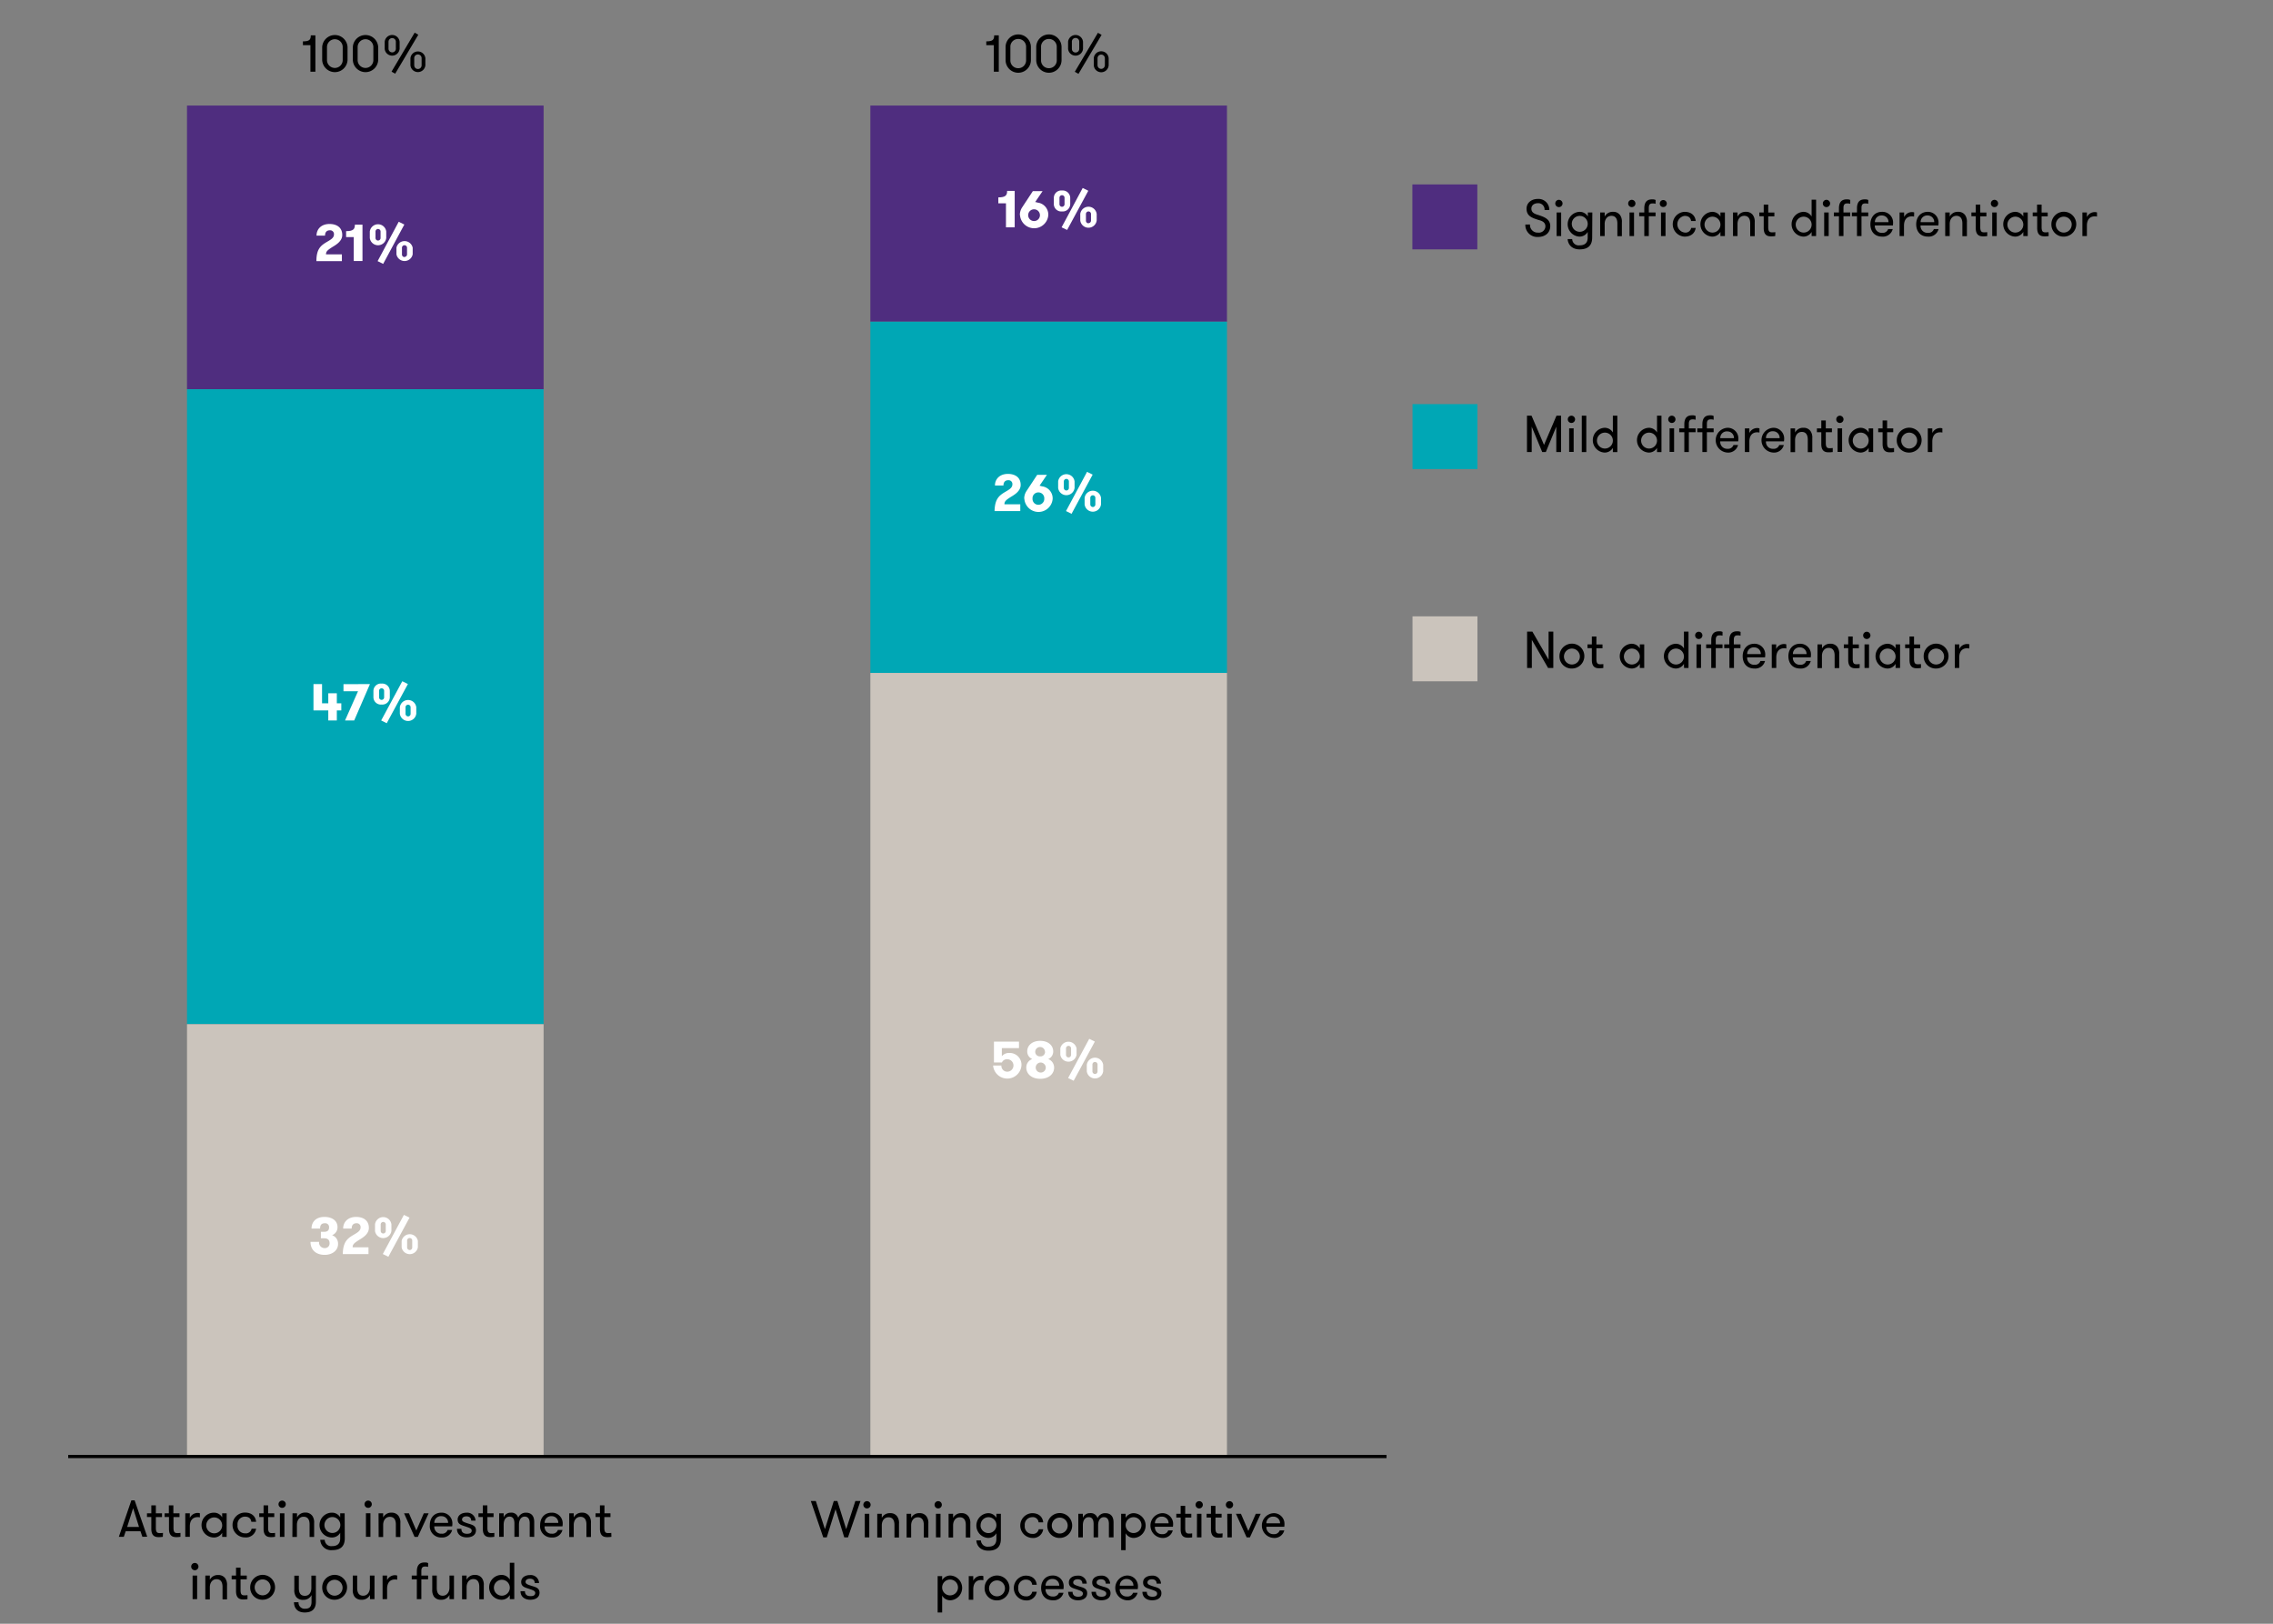 <svg id="Layer_1" data-name="Layer 1" xmlns="http://www.w3.org/2000/svg" viewBox="0 0 700 500"><rect x="0" y="0" width="700" height="500" fill="#808080" stroke="none"/><defs><style>.cls-1{fill:#4f2d7f;}.cls-2{fill:#00a7b5;}.cls-3{fill:#cbc4bc;}.cls-4{fill:#fff;}.cls-5{fill:none;stroke:#000;stroke-miterlimit:10;}</style></defs><path d="M93.29,12.74c2,0,2.42-.51,2.42-1.86h1.42v11.2H95.6V13.91H93.29Z"/><path d="M99.22,14.5a3.91,3.91,0,0,1,7.81,0v4a3.91,3.91,0,0,1-7.81,0Zm6.32,0a2.42,2.42,0,1,0-4.84,0v4a2.42,2.42,0,1,0,4.84,0Z"/><path d="M108.66,14.5a3.91,3.91,0,0,1,7.81,0v4a3.91,3.91,0,0,1-7.81,0Zm6.32,0a2.42,2.42,0,1,0-4.84,0v4a2.42,2.42,0,1,0,4.84,0Z"/><path d="M118.47,15V12.87a2.31,2.31,0,0,1,4.6,0v2.17a2.31,2.31,0,0,1-4.6,0Zm3.44-2.14a1.13,1.13,0,1,0-2.26,0V15a1.13,1.13,0,1,0,2.26,0Zm-1.33,9.2,1.12.64,7.12-12-1.12-.64ZM131,17.94a2.31,2.31,0,0,0-4.6,0v2.16a2.31,2.31,0,0,0,4.6,0Zm-3.43,2.13V17.94a1.11,1.11,0,0,1,1.13-1.17,1.13,1.13,0,0,1,1.14,1.17v2.13a1.14,1.14,0,0,1-1.14,1.18A1.12,1.12,0,0,1,127.58,20.07Z"/><path d="M303.74,12.74c2,0,2.43-.51,2.43-1.86h1.42v11.2h-1.53V13.91h-2.32Z"/><path d="M309.68,14.5a3.9,3.9,0,0,1,7.8,0v4a3.9,3.9,0,0,1-7.8,0Zm6.32,0a2.4,2.4,0,0,0-2.45-2.5,2.38,2.38,0,0,0-2.39,2.5v4A2.38,2.38,0,0,0,313.55,21,2.41,2.41,0,0,0,316,18.47Z"/><path d="M319.12,14.5a3.9,3.9,0,0,1,7.8,0v4a3.9,3.9,0,0,1-7.8,0Zm6.32,0A2.4,2.4,0,0,0,323,12a2.38,2.38,0,0,0-2.39,2.5v4A2.38,2.38,0,0,0,323,21a2.41,2.41,0,0,0,2.45-2.49Z"/><path d="M328.93,15V12.87a2.31,2.31,0,0,1,4.6,0v2.17a2.31,2.31,0,0,1-4.6,0Zm3.44-2.14a1.13,1.13,0,0,0-1.14-1.17,1.12,1.12,0,0,0-1.13,1.17V15a1.12,1.12,0,0,0,1.13,1.17A1.13,1.13,0,0,0,332.37,15ZM331,22.1l1.13.64,7.12-12-1.13-.64Zm10.43-4.16a2.3,2.3,0,0,0-4.59,0v2.16a2.3,2.3,0,0,0,4.59,0ZM338,20.07V17.94a1.13,1.13,0,1,1,2.26,0v2.13a1.13,1.13,0,1,1-2.26,0Z"/><rect class="cls-1" x="57.59" y="32.5" width="109.82" height="87.36"/><rect class="cls-1" x="268.04" y="32.5" width="109.82" height="66.56"/><rect class="cls-2" x="57.59" y="119.86" width="109.82" height="195.52"/><rect class="cls-2" x="268.04" y="99.06" width="109.82" height="108.16"/><rect class="cls-3" x="57.59" y="315.38" width="109.82" height="133.12"/><rect class="cls-3" x="268.04" y="207.22" width="109.82" height="241.28"/><path d="M257.32,464.73l-2.71,8.68h-1.08L249.7,462.2h1.54l2.81,8.68,2.73-8.68h1.1l2.72,8.68,2.82-8.68H265l-3.85,11.21H260Z"/><path d="M267,462.25a1.12,1.12,0,1,1,0,2.24,1.12,1.12,0,0,1,0-2.24Zm-.68,3.89h1.39v7.27h-1.39Z"/><path d="M270.16,466.14h1.4v1.28a2.71,2.71,0,0,1,2.56-1.47,2.5,2.5,0,0,1,2.17,1,3.39,3.39,0,0,1,.57,2.21v4.29h-1.4v-3.86c0-1.35-.48-2.37-1.84-2.37s-2.06,1.18-2.06,2.48v3.75h-1.4Z"/><path d="M279.2,466.14h1.4v1.28a2.71,2.71,0,0,1,2.56-1.47,2.5,2.5,0,0,1,2.17,1,3.39,3.39,0,0,1,.57,2.21v4.29h-1.4v-3.86c0-1.35-.48-2.37-1.84-2.37s-2.06,1.18-2.06,2.48v3.75h-1.4Z"/><path d="M288.93,462.25a1.12,1.12,0,1,1,0,2.24,1.12,1.12,0,0,1,0-2.24Zm-.69,3.89h1.4v7.27h-1.4Z"/><path d="M292.13,466.14h1.39v1.28a2.73,2.73,0,0,1,2.57-1.47,2.51,2.51,0,0,1,2.17,1,3.46,3.46,0,0,1,.56,2.21v4.29h-1.39v-3.86c0-1.35-.48-2.37-1.84-2.37s-2.07,1.18-2.07,2.48v3.75h-1.39Z"/><path d="M308.23,473.87c0,2.59-1.46,3.63-3.87,3.63s-3.59-1.53-3.68-3.17h1.4a2.05,2.05,0,0,0,2.28,1.94c1.55,0,2.49-.69,2.49-2.4v-1.73a2.88,2.88,0,0,1-2.54,1.44,3.82,3.82,0,0,1,0-7.63,2.88,2.88,0,0,1,2.54,1.44v-1.25h1.38Zm-6.27-4.1a2.45,2.45,0,1,0,2.43-2.58A2.43,2.43,0,0,0,302,469.77Z"/><path d="M319.85,468.78a1.76,1.76,0,0,0-2-1.59,2.31,2.31,0,0,0-2.26,2.58,2.28,2.28,0,0,0,2.34,2.56,1.75,1.75,0,0,0,1.95-1.42h1.39a3.11,3.11,0,0,1-3.44,2.67,3.82,3.82,0,0,1,0-7.63c2.35,0,3.31,1.42,3.44,2.83Z"/><path d="M322.53,469.77a3.83,3.83,0,1,1,3.81,3.81A3.72,3.72,0,0,1,322.53,469.77Zm6.28,0a2.45,2.45,0,1,0-4.9,0,2.45,2.45,0,1,0,4.9,0Z"/><path d="M341.5,473.41v-4.18c0-1.35-.55-2.05-1.54-2.05s-1.78.83-1.78,2.53v3.7h-1.39v-4.1c0-1.48-.54-2.13-1.52-2.13s-1.79.83-1.79,2.53v3.7h-1.4v-7.27h1.4v1.29a2.23,2.23,0,0,1,2.14-1.48A2.16,2.16,0,0,1,338,467.5a2.48,2.48,0,0,1,2.33-1.55c1.94,0,2.6,1.26,2.6,2.86v4.6Z"/><path d="M346.66,467.39a2.86,2.86,0,0,1,2.53-1.44,3.82,3.82,0,0,1,0,7.63,2.86,2.86,0,0,1-2.53-1.44v5.2h-1.39v-11.2h1.39Zm0,2.38a2.44,2.44,0,1,0,2.47-2.58A2.44,2.44,0,0,0,346.66,469.77Z"/><path d="M355.67,470.14a2.1,2.1,0,0,0,2.25,2.27,1.75,1.75,0,0,0,1.84-1.15h1.41a3.1,3.1,0,0,1-3.25,2.32,3.82,3.82,0,0,1,0-7.63,3.28,3.28,0,0,1,3.36,3.28,4.91,4.91,0,0,1-.07.91Zm0-1.06h4.21a2,2,0,0,0-2.05-2.06A2,2,0,0,0,355.68,469.08Z"/><path d="M367.14,473.41a9.53,9.53,0,0,1-1.25.09c-.89,0-2.29-.16-2.29-2.54v-3.65h-1.34v-1.17h1.34v-2.45H365v2.45h1.88v1.17H365v3.34c0,1.41.49,1.59,1.2,1.59a6.56,6.56,0,0,0,.94-.07Z"/><path d="M369.31,462.25a1.12,1.12,0,1,1,0,2.24,1.12,1.12,0,0,1,0-2.24Zm-.68,3.89H370v7.27h-1.39Z"/><path d="M376.47,473.41a9.67,9.67,0,0,1-1.25.09c-.9,0-2.29-.16-2.29-2.54v-3.65h-1.34v-1.17h1.34v-2.45h1.39v2.45h1.89v1.17h-1.89v3.34c0,1.41.5,1.59,1.2,1.59a6.59,6.59,0,0,0,1-.07Z"/><path d="M378.64,462.25a1.12,1.12,0,1,1,0,2.24,1.12,1.12,0,0,1,0-2.24Zm-.69,3.89h1.4v7.27H378Z"/><path d="M382.16,466.14l2.28,5.28,2.3-5.28h1.51l-3.33,7.27h-1l-3.3-7.27Z"/><path d="M390,470.14a2.11,2.11,0,0,0,2.26,2.27,1.76,1.76,0,0,0,1.84-1.15h1.41a3.1,3.1,0,0,1-3.25,2.32,3.82,3.82,0,0,1-.05-7.63,3.27,3.27,0,0,1,3.36,3.28,5.71,5.71,0,0,1-.06.91Zm0-1.06h4.21a2,2,0,0,0-2.05-2.06A2,2,0,0,0,390,469.08Z"/><path d="M290.15,486.59a2.86,2.86,0,0,1,2.53-1.44,3.82,3.82,0,0,1,0,7.63,2.86,2.86,0,0,1-2.53-1.44v5.2h-1.39v-11.2h1.39Zm0,2.38a2.44,2.44,0,1,0,2.46-2.58A2.44,2.44,0,0,0,290.15,489Z"/><path d="M302.84,486.62a2.44,2.44,0,0,0-.69-.08c-1.62,0-2.42,1.14-2.42,2.88v3.19h-1.39v-7.27h1.39v1.42a2.68,2.68,0,0,1,2.42-1.53,1.78,1.78,0,0,1,.69.11Z"/><path d="M303.22,489a3.83,3.83,0,1,1,3.81,3.81A3.72,3.72,0,0,1,303.22,489Zm6.27,0a2.45,2.45,0,1,0-2.46,2.56A2.45,2.45,0,0,0,309.49,489Z"/><path d="M317.88,488c-.11-.9-.66-1.59-2-1.59A2.32,2.32,0,0,0,313.6,489a2.28,2.28,0,0,0,2.34,2.56,1.75,1.75,0,0,0,1.95-1.42h1.4a3.13,3.13,0,0,1-3.45,2.67,3.82,3.82,0,0,1,0-7.63c2.35,0,3.31,1.42,3.44,2.83Z"/><path d="M322,489.34a2.12,2.12,0,0,0,2.26,2.27,1.75,1.75,0,0,0,1.84-1.15h1.41a3.1,3.1,0,0,1-3.25,2.32c-2.45,0-3.63-1.71-3.63-3.81s1.29-3.82,3.58-3.82a3.27,3.27,0,0,1,3.36,3.28,5.71,5.71,0,0,1-.06.91Zm0-1.06h4.21a2,2,0,0,0-2.05-2.06A2,2,0,0,0,322,488.28Z"/><path d="M334.81,490.6c0,1.46-1.22,2.18-2.85,2.18s-3-.86-3-2.62h1.36c0,1.1.74,1.52,1.71,1.52s1.46-.32,1.46-1-.87-.9-2.32-1.4c-1.11-.35-2-.68-2-2s1.2-2.09,2.7-2.09a2.56,2.56,0,0,1,2.81,2.45h-1.35c0-.85-.51-1.33-1.47-1.33-.77,0-1.35.35-1.35,1s.76.84,2.1,1.28C333.73,488.91,334.81,489.23,334.81,490.6Z"/><path d="M342,490.6c0,1.46-1.22,2.18-2.85,2.18s-3-.86-3-2.62h1.36c0,1.1.74,1.52,1.71,1.52s1.46-.32,1.46-1-.86-.9-2.32-1.4c-1.1-.35-2-.68-2-2s1.2-2.09,2.71-2.09a2.55,2.55,0,0,1,2.8,2.45h-1.35c0-.85-.51-1.33-1.47-1.33-.77,0-1.34.35-1.34,1s.75.84,2.09,1.28C341,488.91,342,489.23,342,490.6Z"/><path d="M344.84,489.34a2.1,2.1,0,0,0,2.25,2.27,1.77,1.77,0,0,0,1.85-1.15h1.4a3.1,3.1,0,0,1-3.25,2.32,3.82,3.82,0,0,1,0-7.63,3.27,3.27,0,0,1,3.36,3.28,4.91,4.91,0,0,1-.07.91Zm0-1.06h4.21a2,2,0,0,0-2-2.06A2,2,0,0,0,344.85,488.28Z"/><path d="M357.67,490.6c0,1.46-1.21,2.18-2.85,2.18s-3-.86-3-2.62h1.36c0,1.1.74,1.52,1.72,1.52s1.45-.32,1.45-1-.86-.9-2.32-1.4c-1.1-.35-2-.68-2-2s1.2-2.09,2.71-2.09a2.55,2.55,0,0,1,2.8,2.45h-1.34c0-.85-.52-1.33-1.48-1.33-.77,0-1.34.35-1.34,1s.75.84,2.1,1.28C356.6,488.91,357.67,489.23,357.67,490.6Z"/><path d="M43.85,473.23l-.59-1.71H38.71l-.58,1.71H36.6L40.46,462h1l3.88,11.2ZM41,464.41l-1.84,5.78h3.65Z"/><path d="M50.14,473.23a8,8,0,0,1-1.25.1c-.9,0-2.29-.16-2.29-2.55v-3.65H45.26V466H46.6v-2.45H48V466h1.89v1.16H48v3.35c0,1.41.5,1.58,1.2,1.58a8.61,8.61,0,0,0,1-.06Z"/><path d="M55.58,473.23a8.09,8.09,0,0,1-1.25.1c-.9,0-2.29-.16-2.29-2.55v-3.65H50.7V466H52v-2.45h1.39V466h1.89v1.16H53.43v3.35c0,1.41.5,1.58,1.2,1.58a8.61,8.61,0,0,0,.95-.06Z"/><path d="M61.56,467.25a2.44,2.44,0,0,0-.69-.08c-1.61,0-2.41,1.13-2.41,2.88v3.18h-1.4V466h1.4v1.42a2.66,2.66,0,0,1,2.41-1.54,1.78,1.78,0,0,1,.69.12Z"/><path d="M69.8,466v7.26H68.42V472a2.88,2.88,0,0,1-2.54,1.44,3.82,3.82,0,0,1,0-7.64,2.88,2.88,0,0,1,2.54,1.44V466Zm-1.38,3.63A2.45,2.45,0,1,0,66,472.16,2.45,2.45,0,0,0,68.42,469.6Z"/><path d="M77.4,468.61c-.11-.9-.66-1.59-2-1.59a2.31,2.31,0,0,0-2.25,2.58,2.28,2.28,0,0,0,2.33,2.56,1.77,1.77,0,0,0,2-1.42h1.39a3.12,3.12,0,0,1-3.44,2.67,3.82,3.82,0,0,1,0-7.64c2.36,0,3.32,1.43,3.44,2.84Z"/><path d="M84.71,473.23a7.87,7.87,0,0,1-1.25.1c-.89,0-2.29-.16-2.29-2.55v-3.65H79.83V466h1.34v-2.45h1.4V466h1.89v1.16H82.57v3.35c0,1.41.49,1.58,1.2,1.58a8.42,8.42,0,0,0,.94-.06Z"/><path d="M86.89,462.08a1.12,1.12,0,1,1,0,2.24,1.12,1.12,0,0,1,0-2.24ZM86.2,466h1.39v7.26H86.2Z"/><path d="M90.08,466h1.4v1.28A2.72,2.72,0,0,1,94,465.77a2.56,2.56,0,0,1,2.18,1,3.49,3.49,0,0,1,.56,2.21v4.29h-1.4v-3.85c0-1.35-.48-2.37-1.84-2.37s-2.06,1.18-2.06,2.48v3.74h-1.4Z"/><path d="M106.18,473.7c0,2.59-1.45,3.63-3.87,3.63a3.32,3.32,0,0,1-3.68-3.17H100a2,2,0,0,0,2.27,1.94c1.55,0,2.5-.69,2.5-2.4V472a2.9,2.9,0,0,1-2.55,1.44,3.82,3.82,0,0,1,0-7.64,2.9,2.9,0,0,1,2.55,1.44V466h1.37Zm-6.27-4.1a2.45,2.45,0,1,0,4.9,0,2.45,2.45,0,1,0-4.9,0Z"/><path d="M113.38,462.08a1.12,1.12,0,1,1,0,2.24,1.12,1.12,0,0,1,0-2.24Zm-.69,3.89h1.39v7.26h-1.39Z"/><path d="M116.58,466H118v1.28a2.73,2.73,0,0,1,2.56-1.48,2.55,2.55,0,0,1,2.18,1,3.49,3.49,0,0,1,.56,2.21v4.29h-1.39v-3.85c0-1.35-.48-2.37-1.84-2.37s-2.07,1.18-2.07,2.48v3.74h-1.39Z"/><path d="M125.94,466l2.27,5.28,2.31-5.28H132l-3.33,7.26h-1L124.44,466Z"/><path d="M133.75,470a2.1,2.1,0,0,0,2.25,2.27,1.77,1.77,0,0,0,1.85-1.15h1.4a3.1,3.1,0,0,1-3.25,2.32,3.47,3.47,0,0,1-3.63-3.81c0-2.19,1.3-3.83,3.59-3.83a3.28,3.28,0,0,1,3.36,3.29,5,5,0,0,1-.07.91Zm0-1.06H138a2,2,0,0,0-2-2.06A2,2,0,0,0,133.76,468.91Z"/><path d="M146.58,471.23c0,1.46-1.21,2.18-2.85,2.18s-3-.87-3-2.63h1.36c0,1.11.74,1.52,1.72,1.52s1.45-.31,1.45-1-.86-.89-2.32-1.39c-1.1-.35-2-.69-2-2s1.21-2.1,2.71-2.1a2.56,2.56,0,0,1,2.8,2.45h-1.34c0-.84-.52-1.33-1.48-1.33-.77,0-1.34.36-1.34,1s.75.85,2.1,1.28C145.51,469.54,146.58,469.86,146.58,471.23Z"/><path d="M152.23,473.23a7.87,7.87,0,0,1-1.25.1c-.89,0-2.29-.16-2.29-2.55v-3.65h-1.34V466h1.34v-2.45h1.4V466H152v1.16h-1.89v3.35c0,1.41.49,1.58,1.2,1.58a8.42,8.42,0,0,0,.94-.06Z"/><path d="M163.13,473.23v-4.17c0-1.35-.55-2.05-1.54-2.05s-1.77.83-1.77,2.53v3.69h-1.4v-4.09c0-1.48-.54-2.13-1.52-2.13s-1.79.83-1.79,2.53v3.69h-1.39V466h1.39v1.29a2.24,2.24,0,0,1,2.14-1.49,2.16,2.16,0,0,1,2.34,1.56,2.5,2.5,0,0,1,2.34-1.56c1.94,0,2.59,1.27,2.59,2.87v4.59Z"/><path d="M167.72,470a2.1,2.1,0,0,0,2.25,2.27,1.75,1.75,0,0,0,1.84-1.15h1.41a3.1,3.1,0,0,1-3.25,2.32,3.47,3.47,0,0,1-3.63-3.81c0-2.19,1.3-3.83,3.59-3.83a3.28,3.28,0,0,1,3.36,3.29,5,5,0,0,1-.07.91Zm0-1.06h4.21a2,2,0,0,0-2.05-2.06A2,2,0,0,0,167.73,468.91Z"/><path d="M175.3,466h1.39v1.28a2.73,2.73,0,0,1,2.56-1.48,2.55,2.55,0,0,1,2.18,1,3.49,3.49,0,0,1,.56,2.21v4.29H180.6v-3.85c0-1.35-.48-2.37-1.84-2.37s-2.07,1.18-2.07,2.48v3.74H175.3Z"/><path d="M188.29,473.23a7.87,7.87,0,0,1-1.25.1c-.89,0-2.28-.16-2.28-2.55v-3.65h-1.35V466h1.35v-2.45h1.39V466H188v1.16h-1.89v3.35c0,1.41.5,1.58,1.2,1.58a8.26,8.26,0,0,0,.94-.06Z"/><path d="M60,481.28a1.12,1.12,0,1,1,0,2.24,1.12,1.12,0,0,1,0-2.24Zm-.69,3.89h1.4v7.26h-1.4Z"/><path d="M63.23,485.17h1.39v1.28A2.73,2.73,0,0,1,67.18,485a2.55,2.55,0,0,1,2.18,1,3.49,3.49,0,0,1,.56,2.21v4.29H68.53v-3.85c0-1.35-.48-2.37-1.84-2.37s-2.07,1.18-2.07,2.48v3.74H63.23Z"/><path d="M76.22,492.43a7.84,7.84,0,0,1-1.24.1c-.9,0-2.29-.16-2.29-2.55v-3.65H71.34v-1.16h1.35v-2.45h1.39v2.45H76v1.16H74.08v3.35c0,1.41.5,1.58,1.2,1.58a8.26,8.26,0,0,0,.94-.06Z"/><path d="M77.05,488.8a3.83,3.83,0,1,1,3.81,3.81A3.73,3.73,0,0,1,77.05,488.8Zm6.28,0a2.45,2.45,0,1,0-4.9,0,2.45,2.45,0,1,0,4.9,0Z"/><path d="M90.53,493.38h1.41a1.86,1.86,0,0,0,2,2c1.25,0,2-.5,2-2.16v-2.05a2.7,2.7,0,0,1-2.55,1.47,2.58,2.58,0,0,1-2.21-.93,3.58,3.58,0,0,1-.54-2.27v-4.24h1.39V489c0,1.4.42,2.4,1.86,2.4s2-1.17,2-2.48v-3.73h1.39v8c0,2.32-1.22,3.34-3.46,3.34C91.86,496.53,90.58,495.47,90.53,493.38Z"/><path d="M99.23,488.8a3.83,3.83,0,1,1,3.81,3.81A3.73,3.73,0,0,1,99.23,488.8Zm6.27,0a2.45,2.45,0,1,0-2.46,2.56A2.45,2.45,0,0,0,105.5,488.8Z"/><path d="M115.33,485.17v7.26h-1.39v-1.29a2.73,2.73,0,0,1-2.56,1.47,2.61,2.61,0,0,1-2.2-.94,3.53,3.53,0,0,1-.54-2.21v-4.29H110V489c0,1.34.48,2.37,1.83,2.37s2.08-1.17,2.08-2.48v-3.73Z"/><path d="M122.32,486.45a2.44,2.44,0,0,0-.69-.08c-1.61,0-2.42,1.13-2.42,2.88v3.18h-1.39v-7.26h1.39v1.42a2.69,2.69,0,0,1,2.42-1.54,1.78,1.78,0,0,1,.69.12Z"/><path d="M131.84,482.51a2.61,2.61,0,0,0-.82-.13c-.59,0-1.26.07-1.26,1.38v1.41h2.08v1.16h-2.08v6.1h-1.39v-6.1H126.8v-1.16h1.57V483.9c0-2.64,1.61-2.77,2.48-2.77a2,2,0,0,1,1,.2Z"/><path d="M139.81,485.17v7.26h-1.39v-1.29a2.74,2.74,0,0,1-2.56,1.47,2.6,2.6,0,0,1-2.2-.94,3.53,3.53,0,0,1-.54-2.21v-4.29h1.39V489c0,1.34.48,2.37,1.82,2.37s2.09-1.17,2.09-2.48v-3.73Z"/><path d="M142.3,485.17h1.4v1.28a2.71,2.71,0,0,1,2.56-1.48,2.53,2.53,0,0,1,2.17,1,3.49,3.49,0,0,1,.56,2.21v4.29H147.6v-3.85c0-1.35-.48-2.37-1.84-2.37s-2.06,1.18-2.06,2.48v3.74h-1.4Z"/><path d="M157,491.17a2.88,2.88,0,0,1-2.54,1.44,3.82,3.82,0,0,1,0-7.64,2.88,2.88,0,0,1,2.54,1.45v-5.19h1.38v11.2H157Zm0-2.37a2.45,2.45,0,1,0-2.46,2.56A2.45,2.45,0,0,0,157,488.8Z"/><path d="M166.15,490.43c0,1.46-1.22,2.18-2.85,2.18s-3-.86-3-2.63h1.36c0,1.11.73,1.52,1.71,1.52s1.46-.31,1.46-1-.87-.89-2.32-1.39c-1.11-.35-2-.69-2-2s1.2-2.1,2.7-2.1a2.56,2.56,0,0,1,2.8,2.45h-1.34c0-.84-.51-1.33-1.47-1.33-.77,0-1.35.36-1.35,1s.75.85,2.1,1.28C165.07,488.74,166.15,489.06,166.15,490.43Z"/><path d="M471.18,69.12a2.36,2.36,0,0,0,2.53,2.51,2,2,0,0,0,2.22-1.9c0-1.36-1.15-1.75-2.13-2-2-.64-3.68-1.2-3.68-3.47,0-1.78,1.47-3,3.49-3a3.32,3.32,0,0,1,3.52,3.42h-1.46a1.94,1.94,0,0,0-2-2.11c-1.23,0-2.06.64-2.06,1.68,0,1.22,1,1.62,2.08,1.94,1.73.56,3.73,1.23,3.73,3.41s-1.67,3.37-3.8,3.37a3.67,3.67,0,0,1-3.87-3.82Z"/><path d="M480.07,61.53a1.14,1.14,0,0,1,1.14,1.14,1.12,1.12,0,0,1-1.14,1.1,1.1,1.1,0,0,1-1.1-1.1A1.12,1.12,0,0,1,480.07,61.53Zm-.69,3.89h1.4v7.27h-1.4Z"/><path d="M490.33,73.15c0,2.6-1.46,3.64-3.87,3.64s-3.59-1.54-3.68-3.17h1.4a2,2,0,0,0,2.28,1.93c1.55,0,2.49-.69,2.49-2.4V71.42a2.88,2.88,0,0,1-2.54,1.44,3.82,3.82,0,0,1,0-7.63A2.88,2.88,0,0,1,489,66.67V65.42h1.38Zm-6.27-4.1a2.45,2.45,0,1,0,2.43-2.57A2.43,2.43,0,0,0,484.06,69.05Z"/><path d="M492.79,65.42h1.39V66.7a2.73,2.73,0,0,1,2.57-1.47,2.51,2.51,0,0,1,2.17,1,3.46,3.46,0,0,1,.56,2.21v4.29h-1.39V68.83c0-1.34-.48-2.37-1.84-2.37s-2.07,1.19-2.07,2.48v3.75h-1.39Z"/><path d="M502.52,61.53a1.15,1.15,0,0,1,1.14,1.14,1.13,1.13,0,0,1-1.14,1.1,1.1,1.1,0,0,1-1.1-1.1A1.12,1.12,0,0,1,502.52,61.53Zm-.69,3.89h1.39v7.27h-1.39Z"/><path d="M509.85,62.76a2.62,2.62,0,0,0-.82-.12c-.59,0-1.26.06-1.26,1.37v1.41h2.08v1.17h-2.08v6.1h-1.39v-6.1h-1.57V65.42h1.57V64.16c0-2.64,1.61-2.77,2.48-2.77a2.22,2.22,0,0,1,1,.19Zm2.37-1.16a1.08,1.08,0,0,1,1.09,1.08,1.06,1.06,0,0,1-1.09,1.06,1,1,0,0,1-1.06-1.06A1.06,1.06,0,0,1,512.22,61.6Zm-.69,3.82h1.39v7.27h-1.39Z"/><path d="M520.79,68.06c-.11-.89-.65-1.58-2-1.58a2.59,2.59,0,0,0,.08,5.14,1.76,1.76,0,0,0,1.95-1.43h1.39c-.22,1.51-1.33,2.67-3.44,2.67a3.82,3.82,0,0,1,0-7.63c2.36,0,3.32,1.42,3.45,2.83Z"/><path d="M531.21,65.42v7.27h-1.38V71.42a2.89,2.89,0,0,1-2.54,1.44,3.82,3.82,0,0,1,0-7.63,2.89,2.89,0,0,1,2.54,1.44V65.42Zm-1.38,3.63a2.45,2.45,0,1,0-2.46,2.57A2.45,2.45,0,0,0,529.83,69.05Z"/><path d="M533.7,65.42h1.39V66.7a2.73,2.73,0,0,1,2.57-1.47,2.5,2.5,0,0,1,2.17,1,3.46,3.46,0,0,1,.56,2.21v4.29H539V68.83c0-1.34-.48-2.37-1.84-2.37s-2.07,1.19-2.07,2.48v3.75H533.7Z"/><path d="M546.7,72.69a8.26,8.26,0,0,1-1.25.09c-.9,0-2.29-.16-2.29-2.54V66.59h-1.35V65.42h1.35V63h1.39v2.45h1.89v1.17h-1.89v3.35c0,1.4.5,1.58,1.2,1.58a8.61,8.61,0,0,0,1-.06Z"/><path d="M557.91,71.42a2.89,2.89,0,0,1-2.54,1.44,3.82,3.82,0,0,1,0-7.63,2.89,2.89,0,0,1,2.54,1.44V61.48h1.38V72.69h-1.38Zm0-2.37a2.45,2.45,0,1,0-2.46,2.57A2.45,2.45,0,0,0,557.91,69.05Z"/><path d="M562.47,61.53a1.15,1.15,0,0,1,1.14,1.14,1.13,1.13,0,0,1-1.14,1.1,1.1,1.1,0,0,1-1.1-1.1A1.12,1.12,0,0,1,562.47,61.53Zm-.69,3.89h1.39v7.27h-1.39Z"/><path d="M569.8,62.76a2.62,2.62,0,0,0-.82-.12c-.59,0-1.26.06-1.26,1.37v1.41h2.08v1.17h-2.08v6.1h-1.39v-6.1h-1.57V65.42h1.57V64.16c0-2.64,1.61-2.77,2.48-2.77a2.18,2.18,0,0,1,1,.19Zm5.55,0a2.51,2.51,0,0,0-.81-.12c-.59,0-1.27.06-1.27,1.37v1.41h2.08v1.17h-2.08v6.1h-1.39v-6.1h-1.57V65.42h1.57V64.16c0-2.64,1.6-2.77,2.47-2.77a2.17,2.17,0,0,1,1,.19Z"/><path d="M577.38,69.42a2.12,2.12,0,0,0,2.26,2.28,1.75,1.75,0,0,0,1.84-1.16h1.41a3.1,3.1,0,0,1-3.25,2.32c-2.45,0-3.63-1.71-3.63-3.81s1.29-3.82,3.58-3.82A3.27,3.27,0,0,1,583,68.51a5.71,5.71,0,0,1-.06.91Zm0-1h4.21a2,2,0,0,0-2.05-2.07A2,2,0,0,0,577.4,68.37Z"/><path d="M589.46,66.7a2.87,2.87,0,0,0-.69-.08c-1.61,0-2.41,1.14-2.41,2.88v3.19H585V65.42h1.4v1.43a2.64,2.64,0,0,1,2.41-1.54,1.75,1.75,0,0,1,.69.11Z"/><path d="M591.46,69.42a2.12,2.12,0,0,0,2.26,2.28,1.75,1.75,0,0,0,1.84-1.16H597a3.1,3.1,0,0,1-3.25,2.32c-2.45,0-3.63-1.71-3.63-3.81s1.29-3.82,3.58-3.82A3.27,3.27,0,0,1,597,68.51a5.71,5.71,0,0,1-.06.91Zm0-1h4.21a2,2,0,0,0-2.05-2.07A2,2,0,0,0,591.48,68.37Z"/><path d="M599.05,65.42h1.39V66.7A2.71,2.71,0,0,1,603,65.23a2.52,2.52,0,0,1,2.18,1,3.46,3.46,0,0,1,.56,2.21v4.29h-1.4V68.83c0-1.34-.48-2.37-1.84-2.37s-2.06,1.19-2.06,2.48v3.75h-1.39Z"/><path d="M612,72.69a8.15,8.15,0,0,1-1.25.09c-.9,0-2.29-.16-2.29-2.54V66.59h-1.34V65.42h1.34V63h1.39v2.45h1.89v1.17h-1.89v3.35c0,1.4.5,1.58,1.2,1.58a8.61,8.61,0,0,0,.95-.06Z"/><path d="M614.21,61.53a1.14,1.14,0,0,1,1.14,1.14,1.12,1.12,0,0,1-1.14,1.1,1.1,1.1,0,0,1-1.1-1.1A1.13,1.13,0,0,1,614.21,61.53Zm-.68,3.89h1.39v7.27h-1.39Z"/><path d="M624.47,65.42v7.27H623.1V71.42a2.9,2.9,0,0,1-2.55,1.44,3.82,3.82,0,0,1,0-7.63,2.9,2.9,0,0,1,2.55,1.44V65.42Zm-1.37,3.63a2.45,2.45,0,1,0-2.47,2.57A2.45,2.45,0,0,0,623.1,69.05Z"/><path d="M630.92,72.69a8.05,8.05,0,0,1-1.25.09c-.89,0-2.29-.16-2.29-2.54V66.59H626V65.42h1.34V63h1.4v2.45h1.88v1.17h-1.88v3.35c0,1.4.49,1.58,1.2,1.58a8.58,8.58,0,0,0,.94-.06Z"/><path d="M631.75,69.05a3.83,3.83,0,1,1,3.81,3.81A3.72,3.72,0,0,1,631.75,69.05Zm6.27,0a2.45,2.45,0,1,0-2.46,2.57A2.45,2.45,0,0,0,638,69.05Z"/><path d="M645.8,66.7a2.87,2.87,0,0,0-.69-.08c-1.62,0-2.42,1.14-2.42,2.88v3.19H641.3V65.42h1.39v1.43a2.67,2.67,0,0,1,2.42-1.54,1.78,1.78,0,0,1,.69.11Z"/><path d="M480.75,139.19h-1.47v-7.81l-3.22,7.81h-1.12l-3.23-7.81v7.81h-1.46V128h1.41l3.84,9,3.84-9h1.41Z"/><path d="M483.93,128a1.15,1.15,0,0,1,1.14,1.14,1.13,1.13,0,0,1-1.14,1.1,1.11,1.11,0,0,1-1.11-1.1A1.13,1.13,0,0,1,483.93,128Zm-.69,3.89h1.39v7.27h-1.39Z"/><path d="M487.13,128h1.39v11.21h-1.39Z"/><path d="M496.7,137.92a2.9,2.9,0,0,1-2.55,1.44,3.82,3.82,0,0,1,0-7.63,2.9,2.9,0,0,1,2.55,1.44V128h1.38v11.21H496.7Zm0-2.37a2.45,2.45,0,1,0-2.47,2.57A2.45,2.45,0,0,0,496.7,135.55Z"/><path d="M510.3,137.92a2.9,2.9,0,0,1-2.55,1.44,3.82,3.82,0,0,1,0-7.63,2.9,2.9,0,0,1,2.55,1.44V128h1.37v11.21H510.3Zm0-2.37a2.45,2.45,0,1,0-2.47,2.57A2.45,2.45,0,0,0,510.3,135.55Z"/><path d="M514.86,128a1.14,1.14,0,0,1,1.13,1.14,1.12,1.12,0,1,1-1.13-1.14Zm-.69,3.89h1.39v7.27h-1.39Z"/><path d="M522.18,129.26a2.51,2.51,0,0,0-.81-.12c-.59,0-1.27.06-1.27,1.37v1.41h2.08v1.17H520.1v6.1h-1.39v-6.1h-1.57v-1.17h1.57v-1.26c0-2.64,1.62-2.77,2.48-2.77a2.15,2.15,0,0,1,1,.19Zm5.56,0a2.62,2.62,0,0,0-.82-.12c-.59,0-1.26.06-1.26,1.37v1.41h2.08v1.17h-2.08v6.1h-1.39v-6.1H522.7v-1.17h1.57v-1.26c0-2.64,1.6-2.77,2.46-2.77a2.22,2.22,0,0,1,1,.19Z"/><path d="M529.77,135.92A2.11,2.11,0,0,0,532,138.2a1.75,1.75,0,0,0,1.84-1.16h1.41a3.09,3.09,0,0,1-3.25,2.32,3.82,3.82,0,0,1,0-7.63,3.28,3.28,0,0,1,3.36,3.28,4.91,4.91,0,0,1-.07.91Zm0-1H534a2,2,0,0,0-2-2.07A2,2,0,0,0,529.78,134.87Z"/><path d="M541.85,133.2a2.87,2.87,0,0,0-.69-.08c-1.62,0-2.42,1.14-2.42,2.88v3.19h-1.39v-7.27h1.39v1.43a2.66,2.66,0,0,1,2.42-1.54,1.78,1.78,0,0,1,.69.11Z"/><path d="M543.85,135.92a2.11,2.11,0,0,0,2.25,2.28,1.75,1.75,0,0,0,1.84-1.16h1.41a3.09,3.09,0,0,1-3.25,2.32,3.82,3.82,0,0,1,0-7.63,3.28,3.28,0,0,1,3.36,3.28,4.91,4.91,0,0,1-.07.91Zm0-1h4.21A2,2,0,0,0,546,132.8,2,2,0,0,0,543.86,134.87Z"/><path d="M551.43,131.92h1.39v1.28a2.72,2.72,0,0,1,2.56-1.47,2.52,2.52,0,0,1,2.18,1,3.46,3.46,0,0,1,.56,2.21v4.29h-1.39v-3.86c0-1.34-.48-2.37-1.84-2.37s-2.07,1.19-2.07,2.48v3.75h-1.39Z"/><path d="M564.42,139.19a8.05,8.05,0,0,1-1.25.09c-.89,0-2.28-.16-2.28-2.54v-3.65h-1.35v-1.17h1.35v-2.45h1.39v2.45h1.89v1.17h-1.89v3.35c0,1.4.5,1.58,1.2,1.58a8.26,8.26,0,0,0,.94-.06Z"/><path d="M566.6,128a1.15,1.15,0,0,1,1.14,1.14,1.13,1.13,0,0,1-1.14,1.1,1.1,1.1,0,0,1-1.1-1.1A1.12,1.12,0,0,1,566.6,128Zm-.69,3.89h1.39v7.27h-1.39Z"/><path d="M576.86,131.92v7.27h-1.38v-1.27a2.89,2.89,0,0,1-2.54,1.44,3.82,3.82,0,0,1,0-7.63,2.89,2.89,0,0,1,2.54,1.44v-1.25Zm-1.38,3.63a2.45,2.45,0,1,0-2.46,2.57A2.45,2.45,0,0,0,575.48,135.55Z"/><path d="M583.3,139.19a8,8,0,0,1-1.24.09c-.9,0-2.29-.16-2.29-2.54v-3.65h-1.35v-1.17h1.35v-2.45h1.39v2.45h1.89v1.17h-1.89v3.35c0,1.4.5,1.58,1.2,1.58a8.26,8.26,0,0,0,.94-.06Z"/><path d="M584.13,135.55a3.83,3.83,0,1,1,3.81,3.81A3.72,3.72,0,0,1,584.13,135.55Zm6.28,0a2.45,2.45,0,1,0-2.47,2.57A2.45,2.45,0,0,0,590.41,135.55Z"/><path d="M598.18,133.2a2.79,2.79,0,0,0-.68-.08c-1.62,0-2.42,1.14-2.42,2.88v3.19h-1.39v-7.27h1.39v1.43a2.65,2.65,0,0,1,2.42-1.54,1.73,1.73,0,0,1,.68.11Z"/><path d="M476.91,203.14v-8.66h1.45v11.21h-1.61l-5-8.66v8.66h-1.46V194.48h1.62Z"/><path d="M480.26,202.05a3.83,3.83,0,1,1,3.81,3.81A3.72,3.72,0,0,1,480.26,202.05Zm6.28,0a2.45,2.45,0,1,0-2.47,2.57A2.45,2.45,0,0,0,486.54,202.05Z"/><path d="M493.77,205.69a8.05,8.05,0,0,1-1.25.09c-.89,0-2.29-.16-2.29-2.54v-3.65h-1.34v-1.17h1.34V196h1.4v2.45h1.88v1.17h-1.88v3.34c0,1.41.49,1.59,1.2,1.59a8.58,8.58,0,0,0,.94-.06Z"/><path d="M506.36,198.42v7.27H505v-1.27a2.9,2.9,0,0,1-2.55,1.44,3.82,3.82,0,0,1,0-7.63,2.9,2.9,0,0,1,2.55,1.44v-1.25ZM505,202.05a2.45,2.45,0,1,0-2.47,2.57A2.45,2.45,0,0,0,505,202.05Z"/><path d="M518.59,204.42a2.9,2.9,0,0,1-2.55,1.44,3.82,3.82,0,0,1,0-7.63,2.9,2.9,0,0,1,2.55,1.44v-5.19H520v11.21h-1.37Zm0-2.37a2.45,2.45,0,1,0-2.47,2.57A2.45,2.45,0,0,0,518.59,202.05Z"/><path d="M523.14,194.53a1.14,1.14,0,0,1,1.14,1.14,1.12,1.12,0,0,1-1.14,1.1,1.1,1.1,0,0,1-1.1-1.1A1.13,1.13,0,0,1,523.14,194.53Zm-.68,3.89h1.39v7.27h-1.39Z"/><path d="M530.47,195.76a2.51,2.51,0,0,0-.81-.12c-.59,0-1.27.06-1.27,1.37v1.41h2.08v1.17h-2.08v6.1H527v-6.1h-1.57v-1.17H527v-1.26c0-2.64,1.62-2.77,2.48-2.77a2.15,2.15,0,0,1,1,.19Zm5.56,0a2.62,2.62,0,0,0-.82-.12c-.59,0-1.26.06-1.26,1.37v1.41H536v1.17H534v6.1h-1.4v-6.1H531v-1.17h1.56v-1.26c0-2.64,1.61-2.77,2.47-2.77a2.25,2.25,0,0,1,1,.19Z"/><path d="M538.06,202.42a2.11,2.11,0,0,0,2.25,2.28,1.75,1.75,0,0,0,1.84-1.16h1.41a3.09,3.09,0,0,1-3.25,2.32c-2.45,0-3.63-1.71-3.63-3.81s1.3-3.82,3.58-3.82a3.28,3.28,0,0,1,3.37,3.28,4.91,4.91,0,0,1-.07.91Zm0-1h4.21a2,2,0,0,0-2-2.07A2,2,0,0,0,538.07,201.37Z"/><path d="M550.14,199.7a2.87,2.87,0,0,0-.69-.08c-1.62,0-2.42,1.14-2.42,2.88v3.19h-1.39v-7.27H547v1.43a2.66,2.66,0,0,1,2.42-1.54,1.78,1.78,0,0,1,.69.11Z"/><path d="M552.14,202.42a2.11,2.11,0,0,0,2.25,2.28,1.75,1.75,0,0,0,1.84-1.16h1.41a3.09,3.09,0,0,1-3.25,2.32c-2.45,0-3.63-1.71-3.63-3.81s1.3-3.82,3.58-3.82a3.28,3.28,0,0,1,3.37,3.28,4.91,4.91,0,0,1-.07.91Zm0-1h4.21a2,2,0,0,0-2.05-2.07A2,2,0,0,0,552.15,201.37Z"/><path d="M559.72,198.42h1.39v1.28a2.71,2.71,0,0,1,2.56-1.47,2.52,2.52,0,0,1,2.18,1,3.46,3.46,0,0,1,.56,2.21v4.29H565v-3.86c0-1.34-.48-2.37-1.84-2.37s-2.07,1.19-2.07,2.48v3.75h-1.39Z"/><path d="M572.71,205.69a8.05,8.05,0,0,1-1.25.09c-.89,0-2.28-.16-2.28-2.54v-3.65h-1.35v-1.17h1.35V196h1.39v2.45h1.89v1.17h-1.89v3.34c0,1.41.49,1.59,1.2,1.59a8.42,8.42,0,0,0,.94-.06Z"/><path d="M574.89,194.53a1.15,1.15,0,0,1,1.14,1.14,1.13,1.13,0,0,1-1.14,1.1,1.11,1.11,0,0,1-1.11-1.1A1.13,1.13,0,0,1,574.89,194.53Zm-.69,3.89h1.39v7.27H574.2Z"/><path d="M585.15,198.42v7.27h-1.38v-1.27a2.89,2.89,0,0,1-2.55,1.44,3.82,3.82,0,0,1,0-7.63,2.89,2.89,0,0,1,2.55,1.44v-1.25Zm-1.38,3.63a2.45,2.45,0,1,0-2.47,2.57A2.45,2.45,0,0,0,583.77,202.05Z"/><path d="M591.59,205.69a8.05,8.05,0,0,1-1.25.09c-.89,0-2.28-.16-2.28-2.54v-3.65h-1.35v-1.17h1.35V196h1.39v2.45h1.89v1.17h-1.89v3.34c0,1.41.5,1.59,1.2,1.59a8.26,8.26,0,0,0,.94-.06Z"/><path d="M592.42,202.05a3.83,3.83,0,1,1,3.81,3.81A3.72,3.72,0,0,1,592.42,202.05Zm6.28,0a2.45,2.45,0,1,0-2.47,2.57A2.45,2.45,0,0,0,598.7,202.05Z"/><path d="M606.47,199.7a2.87,2.87,0,0,0-.69-.08c-1.61,0-2.41,1.14-2.41,2.88v3.19H602v-7.27h1.4v1.43a2.64,2.64,0,0,1,2.41-1.54,1.75,1.75,0,0,1,.69.11Z"/><rect class="cls-1" x="434.96" y="56.79" width="20" height="20"/><rect class="cls-2" x="435" y="124.44" width="20" height="20"/><rect class="cls-3" x="435" y="189.79" width="20" height="20"/><path class="cls-4" d="M98.27,382.41a1.7,1.7,0,0,0,1.72,1.92,1.43,1.43,0,0,0,1.51-1.47c0-.93-.44-1.55-1.68-1.55h-1v-2h1c1.18,0,1.52-.56,1.52-1.38a1.17,1.17,0,0,0-1.31-1.25c-1.12,0-1.45.66-1.45,1.63H95.94c0-1.9,1.21-3.58,4-3.58,2.1,0,4,1,4,3.14a2.56,2.56,0,0,1-1.68,2.48,2.74,2.74,0,0,1,1.85,2.7c0,2.13-1.94,3.36-4.1,3.36-2.82,0-4.39-1.63-4.39-4Z"/><path class="cls-4" d="M108.66,380.38c1.34-.79,2.39-1.31,2.39-2.44a1.17,1.17,0,0,0-1.3-1.26c-.81,0-1.45.46-1.45,1.63h-2.62c0-2,1.46-3.58,4-3.58,2.11,0,3.92,1,3.92,3.39,0,1.89-1.86,3-3,3.68-1.56,1-2,1.38-2,2.28h4.88v2.09h-7.92C105.64,382.54,106.9,381.45,108.66,380.38Z"/><path class="cls-4" d="M115.49,379.05v-2a2.54,2.54,0,0,1,5.05,0v2a2.55,2.55,0,0,1-5.05,0Zm3.31-2a.78.78,0,1,0-1.56,0v2a.78.78,0,1,0,1.56,0Zm5.59-2.95,1.73.85L119.6,387l-1.71-.85Zm4.3,10a2.54,2.54,0,0,1-5,0v-2a2.55,2.55,0,0,1,5,0Zm-2.52.83a.79.79,0,0,0,.78-.83v-2a.79.79,0,1,0-1.57,0v2A.79.79,0,0,0,126.17,384.92Z"/><path class="cls-4" d="M101.1,218.76H96.54v-8.11h2.64v5.92h1.92v-3.09h2.63v3.09h1.38v2.19h-1.38v3.09H101.1Z"/><path class="cls-4" d="M113.93,210.65l-4.85,11.2h-2.82l4-9h-4.48v-2.17Z"/><path class="cls-4" d="M115,214.73v-2a2.29,2.29,0,0,1,2.52-2.23,2.32,2.32,0,0,1,2.53,2.23v2a2.31,2.31,0,0,1-2.53,2.22A2.29,2.29,0,0,1,115,214.73Zm3.3-2a.78.78,0,1,0-1.56,0v2a.78.78,0,1,0,1.56,0Zm5.59-2.95,1.73.85L119.1,222.7l-1.71-.85Zm4.31,10a2.55,2.55,0,0,1-5.06,0v-2a2.55,2.55,0,0,1,5.06,0Zm-2.53.83a.79.79,0,0,0,.78-.83v-2a.78.78,0,1,0-1.56,0v2A.79.79,0,0,0,125.67,220.6Z"/><path class="cls-4" d="M100.46,74.62c1.33-.79,2.39-1.31,2.39-2.44a1.17,1.17,0,0,0-1.3-1.26c-.81,0-1.45.46-1.45,1.63H97.48c0-2,1.46-3.58,4-3.58,2.11,0,3.92,1,3.92,3.39,0,1.89-1.86,3-3,3.68-1.56,1-2,1.38-2,2.28h4.89v2.09H97.44C97.44,76.78,98.7,75.69,100.46,74.62Z"/><path class="cls-4" d="M106.59,71.18c2.22,0,2.7-.63,2.7-2h2.34v11.2h-2.69V73h-2.35Z"/><path class="cls-4" d="M113.89,73.29v-2a2.55,2.55,0,0,1,5.06,0v2a2.55,2.55,0,0,1-5.06,0Zm3.31-2a.78.78,0,1,0-1.56,0v2a.78.78,0,1,0,1.56,0Zm5.59-3,1.73.85L118,81.26l-1.71-.85Zm4.3,10a2.54,2.54,0,0,1-5,0v-2a2.55,2.55,0,0,1,5,0Zm-2.52.83a.79.79,0,0,0,.78-.83v-2a.78.78,0,1,0-1.56,0v2A.79.79,0,0,0,124.57,79.16Z"/><path class="cls-4" d="M306.1,320.75h7.71v2h-5.28v2.49a2.83,2.83,0,0,1,2.31-1,3.62,3.62,0,0,1,3.73,3.87,4.38,4.38,0,0,1-8.73,0h2.55a1.8,1.8,0,0,0,1.8,1.9,1.92,1.92,0,0,0,0-3.84,1.7,1.7,0,0,0-1.64,1H306.1Z"/><path class="cls-4" d="M316.06,328.75a2.73,2.73,0,0,1,1.84-2.64,2.5,2.5,0,0,1-1.55-2.38c0-1.76,1.47-3.22,4-3.22s4,1.47,4,3.22a2.5,2.5,0,0,1-1.54,2.38,2.8,2.8,0,0,1,1.82,2.66c0,1.83-1.55,3.43-4.27,3.43S316.06,330.64,316.06,328.75Zm6,0a1.6,1.6,0,0,0-1.73-1.56,1.55,1.55,0,1,0,1.73,1.56Zm-.25-4.85a1.5,1.5,0,0,0-3,0,1.41,1.41,0,0,0,1.52,1.39A1.39,1.39,0,0,0,321.84,323.86Z"/><path class="cls-4" d="M326.54,324.83v-2a2.55,2.55,0,0,1,5,0v2a2.54,2.54,0,0,1-5,0Zm3.31-2a.78.78,0,1,0-1.56,0v2a.78.78,0,1,0,1.56,0Zm5.59-2.94,1.73.85-6.52,12.06-1.71-.84Zm4.3,10a2.55,2.55,0,0,1-5.05,0v-2a2.55,2.55,0,0,1,5.05,0Zm-2.52.83a.79.79,0,0,0,.78-.83v-2a.79.79,0,1,0-1.57,0v2A.79.79,0,0,0,337.22,330.71Z"/><path class="cls-4" d="M309.39,151.58c1.33-.79,2.39-1.31,2.39-2.44a1.17,1.17,0,0,0-1.3-1.26c-.81,0-1.45.46-1.45,1.63h-2.62c0-2,1.46-3.58,4-3.58,2.11,0,3.92,1,3.92,3.39,0,1.89-1.86,3-3,3.68-1.56,1-2,1.38-2,2.28h4.88v2.09h-7.92C306.37,153.74,307.63,152.65,309.39,151.58Z"/><path class="cls-4" d="M315.42,153.53a4.22,4.22,0,0,1,.7-2.32l3.3-5h3l-2.28,3.36a3.18,3.18,0,0,1,.69.18,3.73,3.73,0,0,1,3.35,3.82,4.37,4.37,0,0,1-8.72,0Zm6.18,0a1.8,1.8,0,0,0-1.83-1.9,1.78,1.78,0,0,0-1.79,1.9,1.8,1.8,0,0,0,1.79,1.91A1.82,1.82,0,0,0,321.6,153.53Z"/><path class="cls-4" d="M325.87,150.25v-2a2.55,2.55,0,0,1,5.06,0v2a2.55,2.55,0,0,1-5.06,0Zm3.31-2a.78.78,0,1,0-1.56,0v2a.78.78,0,1,0,1.56,0Zm5.59-2.95,1.73.85L330,158.22l-1.71-.85Zm4.3,10a2.54,2.54,0,0,1-5.05,0v-2a2.55,2.55,0,0,1,5.05,0Zm-2.52.83a.79.79,0,0,0,.78-.83v-2a.78.78,0,1,0-1.56,0v2A.79.79,0,0,0,336.55,156.12Z"/><path class="cls-4" d="M307.45,60.78c2.22,0,2.71-.63,2.71-2h2.33V70H309.8V62.6h-2.35Z"/><path class="cls-4" d="M314.08,66.17a4.23,4.23,0,0,1,.71-2.32l3.29-5h3l-2.28,3.36a2.91,2.91,0,0,1,.69.17,3.74,3.74,0,0,1,3.35,3.83,4.37,4.37,0,0,1-8.72,0Zm6.18,0a1.81,1.81,0,1,0-1.82,1.9A1.8,1.8,0,0,0,320.26,66.17Z"/><path class="cls-4" d="M324.54,62.89v-2a2.29,2.29,0,0,1,2.52-2.23,2.32,2.32,0,0,1,2.53,2.23v2a2.31,2.31,0,0,1-2.53,2.22A2.29,2.29,0,0,1,324.54,62.89Zm3.3-2a.78.78,0,1,0-1.56,0v2a.78.78,0,1,0,1.56,0Zm5.59-3,1.73.85-6.52,12.07L326.93,70Zm4.31,10a2.55,2.55,0,0,1-5.06,0v-2a2.55,2.55,0,0,1,5.06,0Zm-2.53.83a.79.79,0,0,0,.78-.83v-2a.78.78,0,1,0-1.56,0v2A.79.79,0,0,0,335.21,68.76Z"/><line class="cls-5" x1="21" y1="448.5" x2="427" y2="448.5"/></svg>